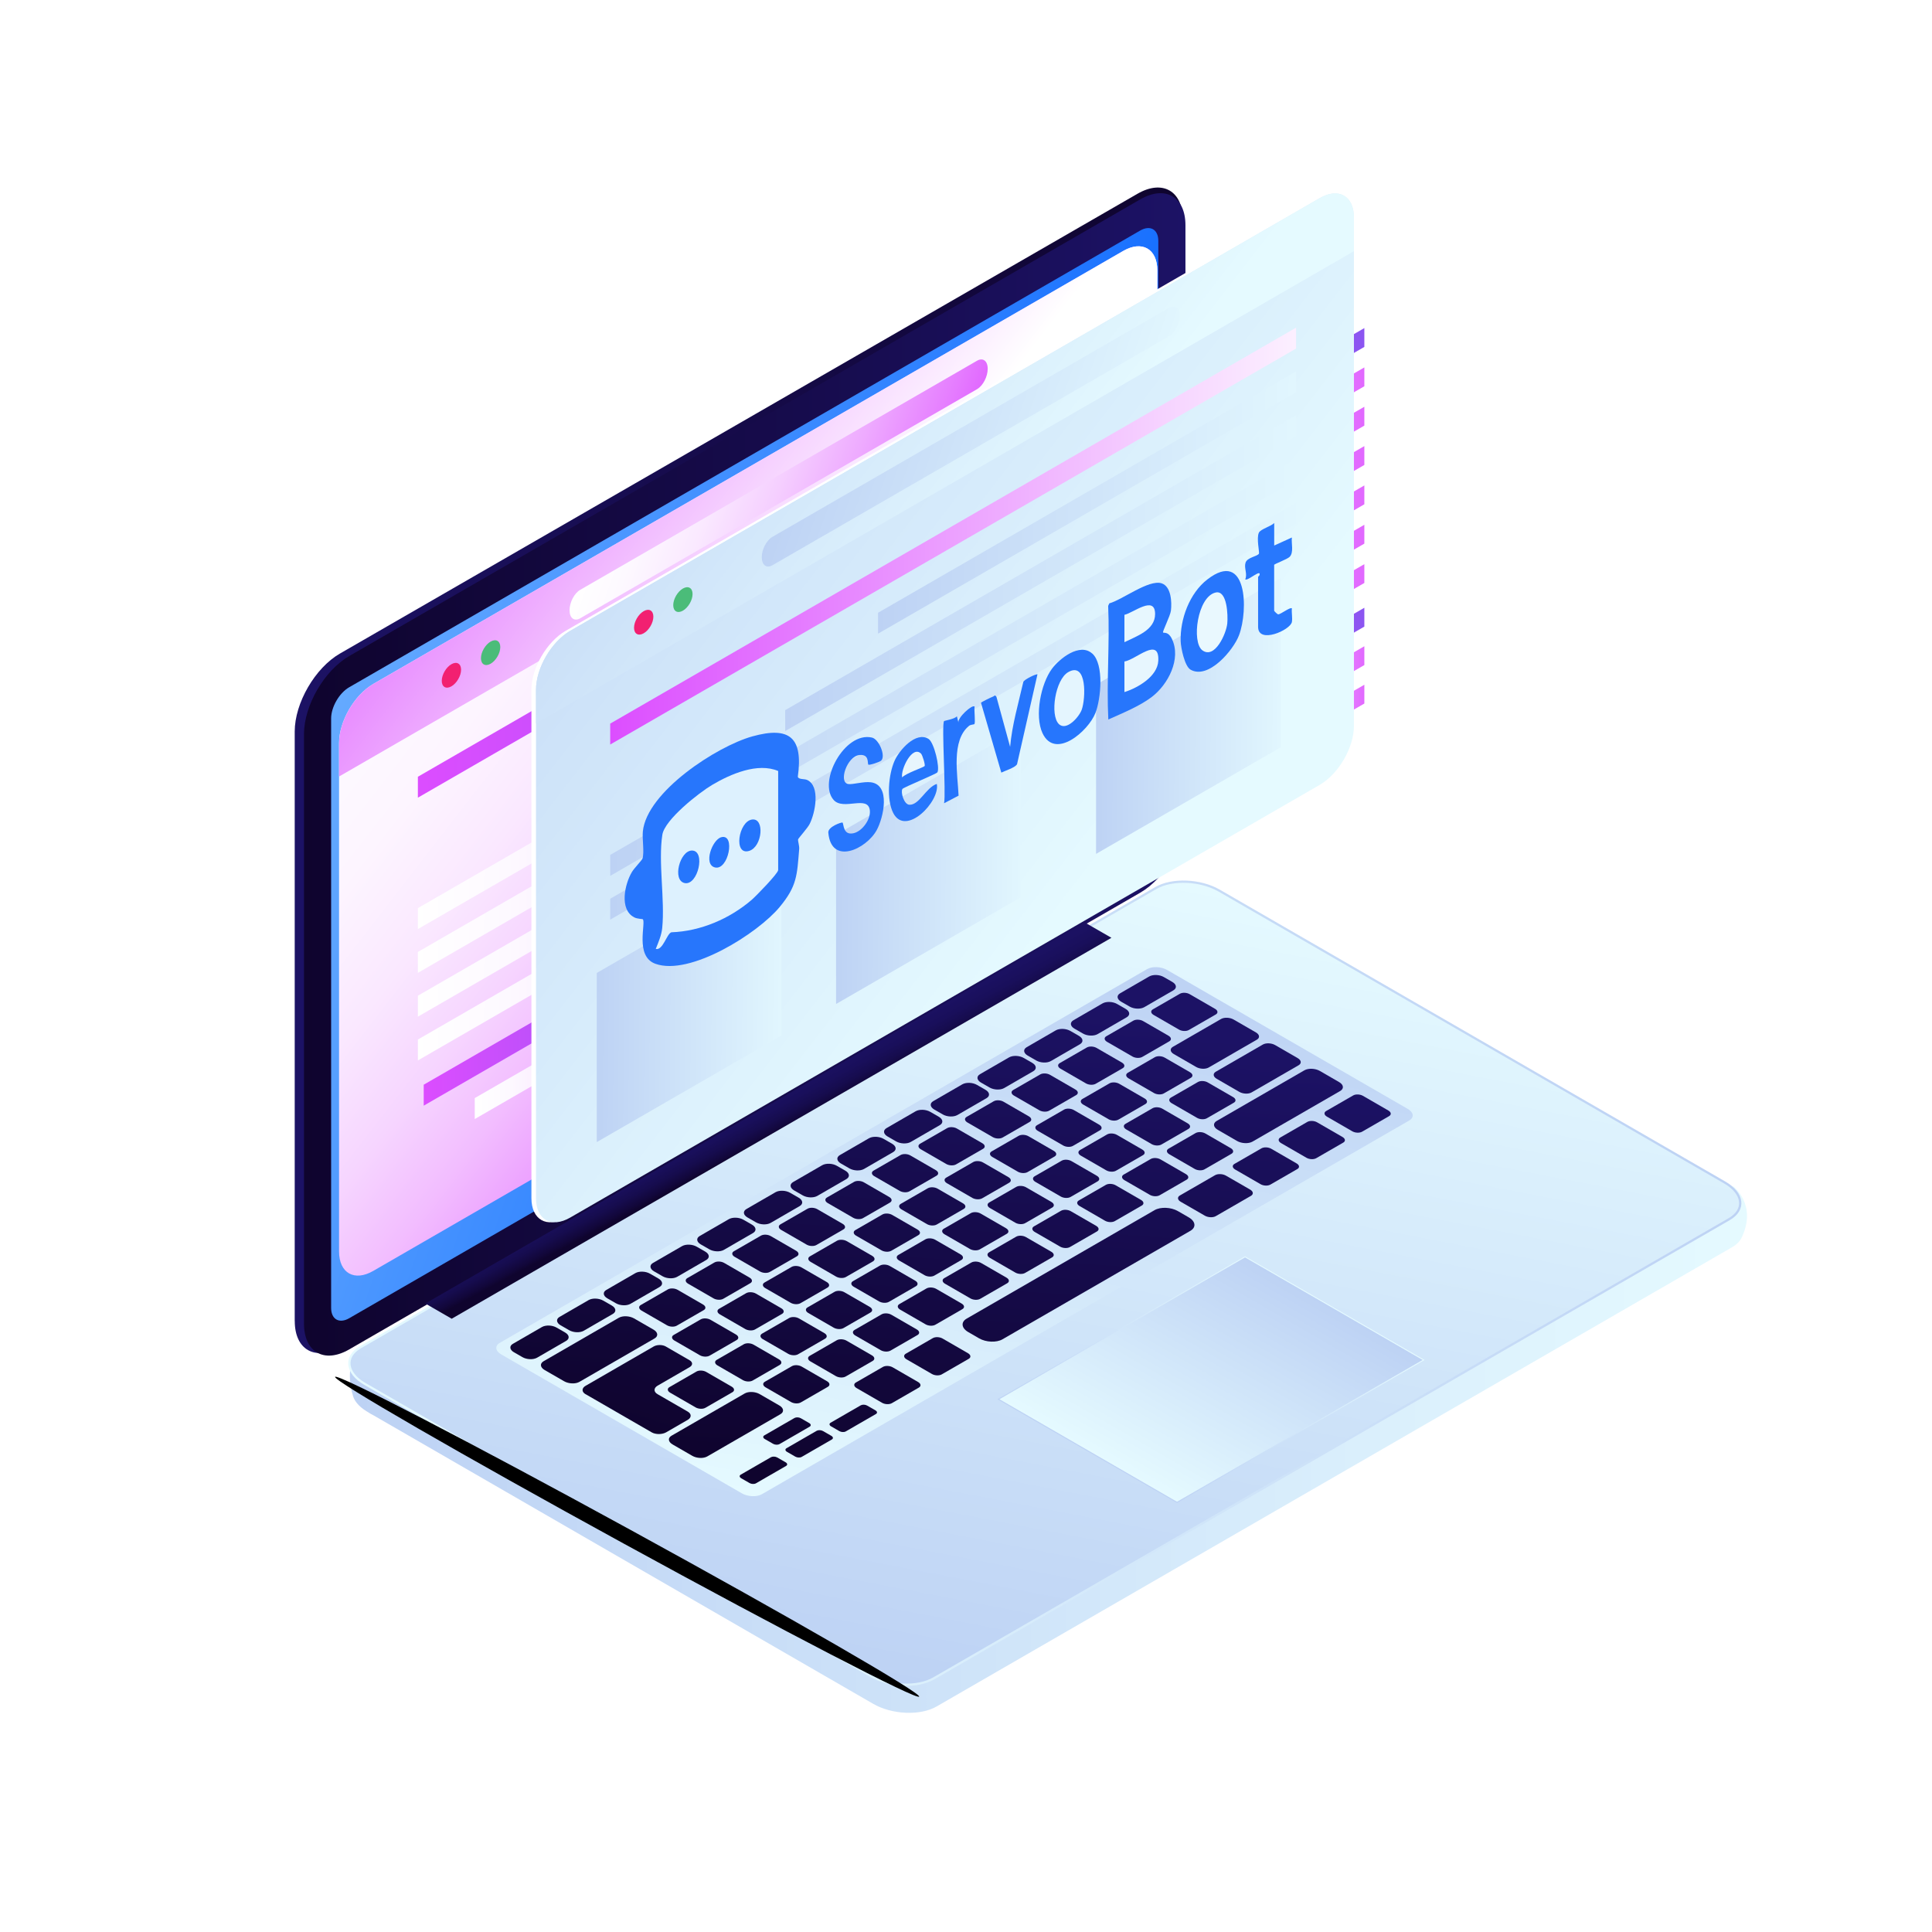 <svg xmlns="http://www.w3.org/2000/svg" xmlns:xlink="http://www.w3.org/1999/xlink" width="410.05" height="410.05" viewBox="0 0 410.05 410.05"><defs><linearGradient id="linear-gradient" x1="84.41" y1="278.31" x2="380.92" y2="278.31" gradientTransform="translate(455.19) rotate(-180) scale(1 -1)" gradientUnits="userSpaceOnUse"><stop offset="0" stop-color="#e5faff"></stop><stop offset="1" stop-color="#bdd2f4"></stop></linearGradient><linearGradient id="linear-gradient-2" x1="302.96" y1="-288.07" x2="520.61" y2="-288.07" gradientTransform="translate(513.4 290.22) rotate(150) scale(1 -1) skewX(30)" gradientUnits="userSpaceOnUse"><stop offset="0" stop-color="#0f042e"></stop><stop offset="1" stop-color="#1c1265"></stop></linearGradient><linearGradient id="linear-gradient-3" x1="163.65" y1="-286.85" x2="437.21" y2="-286.85" gradientTransform="translate(274.81 428.18) rotate(150) scale(1 -1) skewX(49.11)" gradientUnits="userSpaceOnUse"><stop offset="0" stop-color="#005eff"></stop><stop offset="1" stop-color="#66abff"></stop></linearGradient><linearGradient id="linear-gradient-4" x1="302.3" y1="-286.68" x2="518.34" y2="-286.68" gradientTransform="translate(513.4 290.22) rotate(150) scale(1 -1) skewX(30)" gradientUnits="userSpaceOnUse"><stop offset="0" stop-color="#1c1265"></stop><stop offset="1" stop-color="#0f042e"></stop></linearGradient><linearGradient id="linear-gradient-5" x1="156.41" y1="-117.26" x2="429.97" y2="-117.26" gradientTransform="translate(651.54 159.62) rotate(150) scale(1 -1) skewX(-49.11)" xlink:href="#linear-gradient"></linearGradient><linearGradient id="linear-gradient-6" x1="114.78" y1="203.85" x2="352.11" y2="340.87" gradientTransform="translate(455.19) rotate(-180) scale(1 -1)" gradientUnits="userSpaceOnUse"><stop offset="0" stop-color="#bdd2f4"></stop><stop offset="1" stop-color="#e5faff"></stop></linearGradient><linearGradient id="linear-gradient-7" x1="185.61" y1="-136.32" x2="379" y2="-136.32" gradientTransform="translate(651.54 159.62) rotate(150) scale(1 -1) skewX(-49.11)" xlink:href="#linear-gradient-6"></linearGradient><linearGradient id="linear-gradient-8" x1="278.15" y1="-82.09" x2="338.6" y2="-82.09" gradientTransform="translate(606.17 186.02) rotate(150) scale(1 -1) skewX(-30)" xlink:href="#linear-gradient-6"></linearGradient><linearGradient id="linear-gradient-9" x1="290.5" y1="240.87" x2="296.91" y2="228.87" gradientTransform="translate(455.19) rotate(-180) scale(1 -1)" gradientUnits="userSpaceOnUse"><stop offset="0" stop-color="#0f042e"></stop><stop offset=".07" stop-color="#12073b"></stop><stop offset=".21" stop-color="#160c4e"></stop><stop offset=".37" stop-color="#190f5b"></stop><stop offset=".57" stop-color="#1b1162"></stop><stop offset="1" stop-color="#1c1265"></stop></linearGradient><linearGradient id="linear-gradient-10" x1="202" y1="-157.38" x2="368.72" y2="-101.44" gradientTransform="translate(651.54 159.62) rotate(150) scale(1 -1) skewX(-49.11)" xlink:href="#linear-gradient-4"></linearGradient><linearGradient id="linear-gradient-11" x1="201.52" y1="-161.38" x2="368.23" y2="-105.44" gradientTransform="translate(651.54 159.62) rotate(150) scale(1 -1) skewX(-49.11)" xlink:href="#linear-gradient-4"></linearGradient><linearGradient id="linear-gradient-12" x1="201.04" y1="-165.38" x2="367.75" y2="-109.44" gradientTransform="translate(651.54 159.62) rotate(150) scale(1 -1) skewX(-49.11)" xlink:href="#linear-gradient-4"></linearGradient><linearGradient id="linear-gradient-13" x1="200.56" y1="-169.39" x2="367.27" y2="-113.45" gradientTransform="translate(651.54 159.62) rotate(150) scale(1 -1) skewX(-49.11)" xlink:href="#linear-gradient-4"></linearGradient><linearGradient id="linear-gradient-14" x1="200.07" y1="-173.39" x2="366.79" y2="-117.45" gradientTransform="translate(651.54 159.62) rotate(150) scale(1 -1) skewX(-49.11)" xlink:href="#linear-gradient-4"></linearGradient><linearGradient id="linear-gradient-15" x1="199.59" y1="-177.39" x2="366.3" y2="-121.45" gradientTransform="translate(651.54 159.62) rotate(150) scale(1 -1) skewX(-49.11)" xlink:href="#linear-gradient-4"></linearGradient><linearGradient id="linear-gradient-16" x1="199.11" y1="-181.39" x2="365.82" y2="-125.46" gradientTransform="translate(651.54 159.62) rotate(150) scale(1 -1) skewX(-49.11)" xlink:href="#linear-gradient-4"></linearGradient><linearGradient id="linear-gradient-17" x1="198.63" y1="-185.4" x2="365.34" y2="-129.46" gradientTransform="translate(651.54 159.62) rotate(150) scale(1 -1) skewX(-49.11)" xlink:href="#linear-gradient-4"></linearGradient><linearGradient id="linear-gradient-18" x1="198.15" y1="-189.4" x2="364.86" y2="-133.46" gradientTransform="translate(651.54 159.62) rotate(150) scale(1 -1) skewX(-49.11)" xlink:href="#linear-gradient-4"></linearGradient><linearGradient id="linear-gradient-19" x1="197.66" y1="-193.4" x2="364.38" y2="-137.47" gradientTransform="translate(651.54 159.62) rotate(150) scale(1 -1) skewX(-49.11)" xlink:href="#linear-gradient-4"></linearGradient><linearGradient id="linear-gradient-20" x1="197.18" y1="-197.41" x2="363.89" y2="-141.47" gradientTransform="translate(651.54 159.62) rotate(150) scale(1 -1) skewX(-49.11)" xlink:href="#linear-gradient-4"></linearGradient><linearGradient id="linear-gradient-21" x1="196.7" y1="-201.41" x2="363.41" y2="-145.47" gradientTransform="translate(651.54 159.62) rotate(150) scale(1 -1) skewX(-49.11)" xlink:href="#linear-gradient-4"></linearGradient><linearGradient id="linear-gradient-22" x1="196.22" y1="-205.41" x2="362.93" y2="-149.47" gradientTransform="translate(651.54 159.62) rotate(150) scale(1 -1) skewX(-49.11)" xlink:href="#linear-gradient-4"></linearGradient><linearGradient id="linear-gradient-23" x1="195.74" y1="-209.42" x2="362.45" y2="-153.48" gradientTransform="translate(651.54 159.62) rotate(150) scale(1 -1) skewX(-49.11)" xlink:href="#linear-gradient-4"></linearGradient><linearGradient id="linear-gradient-24" x1="203.97" y1="-150.4" x2="391.81" y2="-87.38" gradientTransform="translate(651.54 159.62) rotate(150) scale(1 -1) skewX(-49.11)" xlink:href="#linear-gradient-4"></linearGradient><linearGradient id="linear-gradient-25" x1="204.7" y1="-143.88" x2="376.34" y2="-86.29" gradientTransform="translate(651.54 159.62) rotate(150) scale(1 -1) skewX(-49.11)" xlink:href="#linear-gradient-4"></linearGradient><linearGradient id="linear-gradient-26" x1="201.99" y1="-154.9" x2="389.83" y2="-91.87" gradientTransform="translate(651.54 159.62) rotate(150) scale(1 -1) skewX(-49.11)" xlink:href="#linear-gradient-4"></linearGradient><linearGradient id="linear-gradient-27" x1="202.17" y1="-149.3" x2="390.01" y2="-86.27" gradientTransform="translate(651.54 159.62) rotate(150) scale(1 -1) skewX(-49.11)" xlink:href="#linear-gradient-4"></linearGradient><linearGradient id="linear-gradient-28" x1="200.23" y1="-153.68" x2="388.07" y2="-90.65" gradientTransform="translate(651.54 159.62) rotate(150) scale(1 -1) skewX(-49.11)" xlink:href="#linear-gradient-4"></linearGradient><linearGradient id="linear-gradient-29" x1="198.3" y1="-158.07" x2="386.13" y2="-95.04" gradientTransform="translate(651.54 159.62) rotate(150) scale(1 -1) skewX(-49.11)" xlink:href="#linear-gradient-4"></linearGradient><linearGradient id="linear-gradient-30" x1="196.36" y1="-162.45" x2="384.2" y2="-99.42" gradientTransform="translate(651.54 159.62) rotate(150) scale(1 -1) skewX(-49.11)" xlink:href="#linear-gradient-4"></linearGradient><linearGradient id="linear-gradient-31" x1="194.42" y1="-166.84" x2="382.26" y2="-103.81" gradientTransform="translate(651.54 159.62) rotate(150) scale(1 -1) skewX(-49.11)" xlink:href="#linear-gradient-4"></linearGradient><linearGradient id="linear-gradient-32" x1="192.48" y1="-171.22" x2="380.32" y2="-108.2" gradientTransform="translate(651.54 159.62) rotate(150) scale(1 -1) skewX(-49.11)" xlink:href="#linear-gradient-4"></linearGradient><linearGradient id="linear-gradient-33" x1="190.54" y1="-175.61" x2="378.38" y2="-112.58" gradientTransform="translate(651.54 159.62) rotate(150) scale(1 -1) skewX(-49.11)" xlink:href="#linear-gradient-4"></linearGradient><linearGradient id="linear-gradient-34" x1="188.6" y1="-179.99" x2="376.44" y2="-116.97" gradientTransform="translate(651.54 159.62) rotate(150) scale(1 -1) skewX(-49.11)" xlink:href="#linear-gradient-4"></linearGradient><linearGradient id="linear-gradient-35" x1="186.66" y1="-184.38" x2="374.5" y2="-121.35" gradientTransform="translate(651.54 159.62) rotate(150) scale(1 -1) skewX(-49.11)" xlink:href="#linear-gradient-4"></linearGradient><linearGradient id="linear-gradient-36" x1="184.73" y1="-188.76" x2="372.56" y2="-125.74" gradientTransform="translate(651.54 159.62) rotate(150) scale(1 -1) skewX(-49.11)" xlink:href="#linear-gradient-4"></linearGradient><linearGradient id="linear-gradient-37" x1="182.79" y1="-193.15" x2="370.63" y2="-130.12" gradientTransform="translate(651.54 159.62) rotate(150) scale(1 -1) skewX(-49.11)" xlink:href="#linear-gradient-4"></linearGradient><linearGradient id="linear-gradient-38" x1="183.88" y1="-185.42" x2="371.72" y2="-122.39" gradientTransform="translate(651.54 159.62) rotate(150) scale(1 -1) skewX(-49.11)" xlink:href="#linear-gradient-4"></linearGradient><linearGradient id="linear-gradient-39" x1="181.86" y1="-189.98" x2="369.7" y2="-126.95" gradientTransform="translate(651.54 159.62) rotate(150) scale(1 -1) skewX(-49.11)" xlink:href="#linear-gradient-4"></linearGradient><linearGradient id="linear-gradient-40" x1="185.82" y1="-181.03" x2="373.66" y2="-118" gradientTransform="translate(651.54 159.62) rotate(150) scale(1 -1) skewX(-49.11)" xlink:href="#linear-gradient-4"></linearGradient><linearGradient id="linear-gradient-41" x1="187.76" y1="-176.65" x2="375.59" y2="-113.62" gradientTransform="translate(651.54 159.62) rotate(150) scale(1 -1) skewX(-49.11)" xlink:href="#linear-gradient-4"></linearGradient><linearGradient id="linear-gradient-42" x1="189.69" y1="-172.26" x2="377.53" y2="-109.23" gradientTransform="translate(651.54 159.62) rotate(150) scale(1 -1) skewX(-49.11)" xlink:href="#linear-gradient-4"></linearGradient><linearGradient id="linear-gradient-43" x1="191.63" y1="-167.87" x2="379.47" y2="-104.85" gradientTransform="translate(651.54 159.62) rotate(150) scale(1 -1) skewX(-49.11)" xlink:href="#linear-gradient-4"></linearGradient><linearGradient id="linear-gradient-44" x1="193.57" y1="-163.49" x2="381.41" y2="-100.46" gradientTransform="translate(651.54 159.62) rotate(150) scale(1 -1) skewX(-49.11)" xlink:href="#linear-gradient-4"></linearGradient><linearGradient id="linear-gradient-45" x1="195.51" y1="-159.1" x2="383.35" y2="-96.08" gradientTransform="translate(651.54 159.62) rotate(150) scale(1 -1) skewX(-49.11)" xlink:href="#linear-gradient-4"></linearGradient><linearGradient id="linear-gradient-46" x1="197.45" y1="-154.72" x2="385.29" y2="-91.69" gradientTransform="translate(651.54 159.62) rotate(150) scale(1 -1) skewX(-49.11)" xlink:href="#linear-gradient-4"></linearGradient><linearGradient id="linear-gradient-47" x1="199.39" y1="-150.33" x2="387.23" y2="-87.31" gradientTransform="translate(651.54 159.62) rotate(150) scale(1 -1) skewX(-49.11)" xlink:href="#linear-gradient-4"></linearGradient><linearGradient id="linear-gradient-48" x1="201.33" y1="-145.95" x2="389.17" y2="-82.92" gradientTransform="translate(651.54 159.62) rotate(150) scale(1 -1) skewX(-49.11)" xlink:href="#linear-gradient-4"></linearGradient><linearGradient id="linear-gradient-49" x1="202.42" y1="-138.22" x2="390.26" y2="-75.19" gradientTransform="translate(651.54 159.62) rotate(150) scale(1 -1) skewX(-49.11)" xlink:href="#linear-gradient-4"></linearGradient><linearGradient id="linear-gradient-50" x1="208.35" y1="-119.16" x2="396.19" y2="-56.13" gradientTransform="translate(651.54 159.62) rotate(150) scale(1 -1) skewX(-49.11)" xlink:href="#linear-gradient-4"></linearGradient><linearGradient id="linear-gradient-51" x1="206.39" y1="-123.59" x2="394.23" y2="-60.56" gradientTransform="translate(651.54 159.62) rotate(150) scale(1 -1) skewX(-49.11)" xlink:href="#linear-gradient-4"></linearGradient><linearGradient id="linear-gradient-52" x1="204.43" y1="-128.02" x2="392.27" y2="-64.99" gradientTransform="translate(651.54 159.62) rotate(150) scale(1 -1) skewX(-49.11)" xlink:href="#linear-gradient-4"></linearGradient><linearGradient id="linear-gradient-53" x1="190.4" y1="-159.75" x2="378.24" y2="-96.73" gradientTransform="translate(651.54 159.62) rotate(150) scale(1 -1) skewX(-49.11)" xlink:href="#linear-gradient-4"></linearGradient><linearGradient id="linear-gradient-54" x1="188.27" y1="-164.57" x2="376.11" y2="-101.54" gradientTransform="translate(651.54 159.62) rotate(150) scale(1 -1) skewX(-49.11)" xlink:href="#linear-gradient-4"></linearGradient><linearGradient id="linear-gradient-55" x1="206.63" y1="-167.58" x2="369.92" y2="-112.79" gradientTransform="translate(651.54 159.62) rotate(150) scale(1 -1) skewX(-49.11)" xlink:href="#linear-gradient-4"></linearGradient><linearGradient id="linear-gradient-56" x1="207.48" y1="-163.51" x2="370.76" y2="-108.72" gradientTransform="translate(651.54 159.62) rotate(150) scale(1 -1) skewX(-49.11)" xlink:href="#linear-gradient-4"></linearGradient><linearGradient id="linear-gradient-57" x1="207.7" y1="-159.8" x2="370.99" y2="-105.01" gradientTransform="translate(651.54 159.62) rotate(150) scale(1 -1) skewX(-49.11)" xlink:href="#linear-gradient-4"></linearGradient><linearGradient id="linear-gradient-58" x1="207.25" y1="-167.35" x2="370.53" y2="-112.56" gradientTransform="translate(651.54 159.62) rotate(150) scale(1 -1) skewX(-49.11)" xlink:href="#linear-gradient-4"></linearGradient><linearGradient id="linear-gradient-59" x1="204.51" y1="-132.14" x2="384.37" y2="-71.79" gradientTransform="translate(651.54 159.62) rotate(150) scale(1 -1) skewX(-49.11)" xlink:href="#linear-gradient-4"></linearGradient><linearGradient id="linear-gradient-60" x1="214.52" y1="-140.04" x2="365.42" y2="-89.41" gradientTransform="translate(651.54 159.62) rotate(150) scale(1 -1) skewX(-49.11)" xlink:href="#linear-gradient-4"></linearGradient><linearGradient id="linear-gradient-61" x1="200.5" y1="-142.55" x2="388.34" y2="-79.52" gradientTransform="translate(651.54 159.62) rotate(150) scale(1 -1) skewX(-49.11)" xlink:href="#linear-gradient-4"></linearGradient><linearGradient id="linear-gradient-62" x1="198.59" y1="-146.88" x2="386.43" y2="-83.85" gradientTransform="translate(651.54 159.62) rotate(150) scale(1 -1) skewX(-49.11)" xlink:href="#linear-gradient-4"></linearGradient><linearGradient id="linear-gradient-63" x1="196.68" y1="-151.21" x2="384.51" y2="-88.18" gradientTransform="translate(651.54 159.62) rotate(150) scale(1 -1) skewX(-49.11)" xlink:href="#linear-gradient-4"></linearGradient><linearGradient id="linear-gradient-64" x1="194.76" y1="-155.54" x2="382.6" y2="-92.51" gradientTransform="translate(651.54 159.62) rotate(150) scale(1 -1) skewX(-49.11)" xlink:href="#linear-gradient-4"></linearGradient><linearGradient id="linear-gradient-65" x1="192.85" y1="-159.87" x2="380.68" y2="-96.84" gradientTransform="translate(651.54 159.62) rotate(150) scale(1 -1) skewX(-49.11)" xlink:href="#linear-gradient-4"></linearGradient><linearGradient id="linear-gradient-66" x1="190.93" y1="-164.2" x2="378.77" y2="-101.17" gradientTransform="translate(651.54 159.62) rotate(150) scale(1 -1) skewX(-49.11)" xlink:href="#linear-gradient-4"></linearGradient><linearGradient id="linear-gradient-67" x1="189.02" y1="-168.53" x2="376.86" y2="-105.5" gradientTransform="translate(651.54 159.62) rotate(150) scale(1 -1) skewX(-49.11)" xlink:href="#linear-gradient-4"></linearGradient><linearGradient id="linear-gradient-68" x1="187.1" y1="-172.86" x2="374.94" y2="-109.84" gradientTransform="translate(651.54 159.62) rotate(150) scale(1 -1) skewX(-49.11)" xlink:href="#linear-gradient-4"></linearGradient><linearGradient id="linear-gradient-69" x1="185.19" y1="-177.19" x2="373.03" y2="-114.17" gradientTransform="translate(651.54 159.62) rotate(150) scale(1 -1) skewX(-49.11)" xlink:href="#linear-gradient-4"></linearGradient><linearGradient id="linear-gradient-70" x1="205.49" y1="-176.17" x2="368.4" y2="-121.51" gradientTransform="translate(651.54 159.62) rotate(150) scale(1 -1) skewX(-49.11)" xlink:href="#linear-gradient-4"></linearGradient><linearGradient id="linear-gradient-71" x1="203.27" y1="-141.56" x2="391.1" y2="-78.54" gradientTransform="translate(651.54 159.62) rotate(150) scale(1 -1) skewX(-49.11)" xlink:href="#linear-gradient-4"></linearGradient><linearGradient id="linear-gradient-72" x1="206.12" y1="-136.1" x2="378.39" y2="-78.29" gradientTransform="translate(651.54 159.62) rotate(150) scale(1 -1) skewX(-49.11)" xlink:href="#linear-gradient-4"></linearGradient><linearGradient id="linear-gradient-73" x1="208.22" y1="-129.82" x2="368.42" y2="-76.07" gradientTransform="translate(651.54 159.62) rotate(150) scale(1 -1) skewX(-49.11)" xlink:href="#linear-gradient-4"></linearGradient><linearGradient id="linear-gradient-74" x1="252.53" y1="-182.78" x2="391.72" y2="-136.07" gradientTransform="translate(606.17 186.02) rotate(150) scale(1 -1) skewX(-30)" xlink:href="#linear-gradient-4"></linearGradient><linearGradient id="linear-gradient-75" x1="200" y1="-159.39" x2="387.84" y2="-96.37" gradientTransform="translate(651.54 159.62) rotate(150) scale(1 -1) skewX(-49.11)" xlink:href="#linear-gradient-4"></linearGradient><linearGradient id="linear-gradient-76" x1="198.01" y1="-163.89" x2="385.85" y2="-100.86" gradientTransform="translate(651.54 159.62) rotate(150) scale(1 -1) skewX(-49.11)" xlink:href="#linear-gradient-4"></linearGradient><linearGradient id="linear-gradient-77" x1="196.03" y1="-168.38" x2="383.86" y2="-105.36" gradientTransform="translate(651.54 159.62) rotate(150) scale(1 -1) skewX(-49.11)" xlink:href="#linear-gradient-4"></linearGradient><linearGradient id="linear-gradient-78" x1="194.04" y1="-172.88" x2="381.88" y2="-109.85" gradientTransform="translate(651.54 159.62) rotate(150) scale(1 -1) skewX(-49.11)" xlink:href="#linear-gradient-4"></linearGradient><linearGradient id="linear-gradient-79" x1="192.05" y1="-177.37" x2="379.89" y2="-114.35" gradientTransform="translate(651.54 159.62) rotate(150) scale(1 -1) skewX(-49.11)" xlink:href="#linear-gradient-4"></linearGradient><linearGradient id="linear-gradient-80" x1="190.07" y1="-181.87" x2="377.9" y2="-118.84" gradientTransform="translate(651.54 159.62) rotate(150) scale(1 -1) skewX(-49.11)" xlink:href="#linear-gradient-4"></linearGradient><linearGradient id="linear-gradient-81" x1="188.08" y1="-186.36" x2="375.92" y2="-123.33" gradientTransform="translate(651.54 159.62) rotate(150) scale(1 -1) skewX(-49.11)" xlink:href="#linear-gradient-4"></linearGradient><linearGradient id="linear-gradient-82" x1="186.09" y1="-190.86" x2="373.93" y2="-127.83" gradientTransform="translate(651.54 159.62) rotate(150) scale(1 -1) skewX(-49.11)" xlink:href="#linear-gradient-4"></linearGradient><linearGradient id="linear-gradient-83" x1="184.11" y1="-195.35" x2="371.94" y2="-132.32" gradientTransform="translate(651.54 159.62) rotate(150) scale(1 -1) skewX(-49.11)" xlink:href="#linear-gradient-4"></linearGradient><linearGradient id="linear-gradient-84" x1="182.12" y1="-199.85" x2="369.96" y2="-136.82" gradientTransform="translate(651.54 159.62) rotate(150) scale(1 -1) skewX(-49.11)" xlink:href="#linear-gradient-4"></linearGradient><linearGradient id="linear-gradient-85" x1="201.02" y1="-199.52" x2="363.43" y2="-145.03" gradientTransform="translate(651.54 159.62) rotate(150) scale(1 -1) skewX(-49.11)" xlink:href="#linear-gradient-4"></linearGradient><linearGradient id="linear-gradient-86" x1="278.03" y1="-82.09" x2="338.71" y2="-82.09" gradientTransform="translate(606.17 186.02) rotate(150) scale(1 -1) skewX(-30)" xlink:href="#linear-gradient"></linearGradient><linearGradient id="linear-gradient-87" x1="400.35" y1="-224.89" x2="510.16" y2="-430.29" gradientTransform="translate(529.41 266.84) rotate(150) scale(1 -1) skewX(30)" gradientUnits="userSpaceOnUse"><stop offset="0" stop-color="#dc4dff"></stop><stop offset=".01" stop-color="#d5f"></stop><stop offset=".08" stop-color="#e57cff"></stop><stop offset=".15" stop-color="#eca0ff"></stop><stop offset=".23" stop-color="#f2bdff"></stop><stop offset=".32" stop-color="#f6d5ff"></stop><stop offset=".42" stop-color="#fae8ff"></stop><stop offset=".53" stop-color="#fdf5ff"></stop><stop offset=".69" stop-color="#fefcff"></stop><stop offset="1" stop-color="#fff"></stop></linearGradient><linearGradient id="linear-gradient-88" x1="412.93" y1="-292.86" x2="474.71" y2="-408.41" gradientTransform="translate(529.41 266.84) rotate(150) scale(1 -1) skewX(30)" gradientUnits="userSpaceOnUse"><stop offset="0" stop-color="#fff"></stop><stop offset=".27" stop-color="#f6d3ff"></stop><stop offset=".87" stop-color="#e065ff"></stop><stop offset="1" stop-color="#dc4dff"></stop></linearGradient><linearGradient id="linear-gradient-89" x1="579.34" y1="-322.7" x2="694.05" y2="-323.93" gradientTransform="translate(559.59 249.62) rotate(150) scale(1 -1) skewX(49.11)" gradientUnits="userSpaceOnUse"><stop offset="0" stop-color="#dc4dff"></stop><stop offset=".17" stop-color="#e57cff"></stop><stop offset=".37" stop-color="#eeabff"></stop><stop offset=".55" stop-color="#f5cfff"></stop><stop offset=".72" stop-color="#fae9ff"></stop><stop offset=".88" stop-color="#fdf9ff"></stop><stop offset="1" stop-color="#fff"></stop></linearGradient><linearGradient id="New_Gradient_Swatch" x1="322.73" y1="-305.67" x2="509.46" y2="-307.67" gradientTransform="translate(529.41 266.84) rotate(150) scale(1 -1) skewX(30)" gradientUnits="userSpaceOnUse"><stop offset="0" stop-color="#8256ef"></stop><stop offset="1" stop-color="#dc4dff"></stop></linearGradient><linearGradient id="linear-gradient-90" x1="329.75" y1="-298.04" x2="443.57" y2="-299.26" gradientTransform="translate(529.41 266.84) rotate(150) scale(1 -1) skewX(30)" xlink:href="#linear-gradient-89"></linearGradient><linearGradient id="linear-gradient-91" x1="327.32" y1="-289.84" x2="466.42" y2="-291.34" gradientTransform="translate(529.41 266.84) rotate(150) scale(1 -1) skewX(30)" xlink:href="#linear-gradient-89"></linearGradient><linearGradient id="linear-gradient-92" x1="322.73" y1="-281.52" x2="509.46" y2="-283.52" gradientTransform="translate(529.41 266.84) rotate(150) scale(1 -1) skewX(30)" xlink:href="#linear-gradient-89"></linearGradient><linearGradient id="linear-gradient-93" x1="322.73" y1="-273.47" x2="509.46" y2="-275.47" gradientTransform="translate(529.41 266.84) rotate(150) scale(1 -1) skewX(30)" xlink:href="#linear-gradient-89"></linearGradient><linearGradient id="linear-gradient-94" x1="322.73" y1="-265.41" x2="509.46" y2="-267.42" gradientTransform="translate(529.41 266.84) rotate(150) scale(1 -1) skewX(30)" xlink:href="#linear-gradient-89"></linearGradient><linearGradient id="linear-gradient-95" x1="322.73" y1="-257.36" x2="509.46" y2="-259.37" gradientTransform="translate(529.41 266.84) rotate(150) scale(1 -1) skewX(30)" xlink:href="#linear-gradient-89"></linearGradient><linearGradient id="New_Gradient_Swatch-2" x1="333.87" y1="-249.12" x2="404.92" y2="-249.88" xlink:href="#New_Gradient_Swatch"></linearGradient><linearGradient id="New_Gradient_Swatch-3" x1="422.83" y1="-249.04" x2="507.75" y2="-249.95" xlink:href="#New_Gradient_Swatch"></linearGradient><linearGradient id="linear-gradient-96" x1="334.86" y1="-241.3" x2="395.64" y2="-241.95" gradientTransform="translate(529.41 266.84) rotate(150) scale(1 -1) skewX(30)" xlink:href="#linear-gradient-89"></linearGradient><linearGradient id="linear-gradient-97" x1="424.16" y1="-241.24" x2="495.21" y2="-242" gradientTransform="translate(529.41 266.84) rotate(150) scale(1 -1) skewX(30)" xlink:href="#linear-gradient-89"></linearGradient><linearGradient id="linear-gradient-98" x1="335.76" y1="-233.48" x2="387.27" y2="-234.03" gradientTransform="translate(529.41 266.84) rotate(150) scale(1 -1) skewX(30)" xlink:href="#linear-gradient-89"></linearGradient><linearGradient id="linear-gradient-99" x1="426.85" y1="-233.53" x2="470.01" y2="-233.99" gradientTransform="translate(529.41 266.84) rotate(150) scale(1 -1) skewX(30)" xlink:href="#linear-gradient-89"></linearGradient><linearGradient id="linear-gradient-100" x1="330.49" y1="-215.44" x2="429.14" y2="-399.95" gradientTransform="translate(529.41 266.84) rotate(150) scale(1 -1) skewX(30)" gradientUnits="userSpaceOnUse"><stop offset="0" stop-color="#fff"></stop><stop offset=".15" stop-color="#fff"></stop><stop offset="1" stop-color="#fff"></stop></linearGradient><linearGradient id="linear-gradient-101" x1="341.8" y1="-276.49" x2="397.29" y2="-380.29" xlink:href="#linear-gradient-88"></linearGradient><linearGradient id="linear-gradient-102" x1="502.59" y1="-303.32" x2="605.63" y2="-304.42" xlink:href="#linear-gradient-89"></linearGradient><linearGradient id="New_Gradient_Swatch-4" x1="260.77" y1="-288" x2="428.51" y2="-289.79" xlink:href="#New_Gradient_Swatch"></linearGradient><linearGradient id="linear-gradient-103" x1="267.08" y1="-281.15" x2="369.32" y2="-282.24" gradientTransform="translate(529.41 266.84) rotate(150) scale(1 -1) skewX(30)" xlink:href="#linear-gradient-89"></linearGradient><linearGradient id="linear-gradient-104" x1="264.89" y1="-273.78" x2="389.85" y2="-275.12" gradientTransform="translate(529.41 266.84) rotate(150) scale(1 -1) skewX(30)" xlink:href="#linear-gradient-89"></linearGradient><linearGradient id="linear-gradient-105" x1="260.77" y1="-266.3" x2="428.51" y2="-268.1" gradientTransform="translate(529.41 266.84) rotate(150) scale(1 -1) skewX(30)" xlink:href="#linear-gradient-89"></linearGradient><linearGradient id="linear-gradient-106" x1="260.77" y1="-259.07" x2="428.51" y2="-260.87" gradientTransform="translate(529.41 266.84) rotate(150) scale(1 -1) skewX(30)" xlink:href="#linear-gradient-89"></linearGradient><linearGradient id="linear-gradient-107" x1="260.77" y1="-251.84" x2="428.51" y2="-253.64" gradientTransform="translate(529.41 266.84) rotate(150) scale(1 -1) skewX(30)" xlink:href="#linear-gradient-89"></linearGradient><linearGradient id="linear-gradient-108" x1="260.77" y1="-244.61" x2="428.51" y2="-246.41" gradientTransform="translate(529.41 266.84) rotate(150) scale(1 -1) skewX(30)" xlink:href="#linear-gradient-89"></linearGradient><linearGradient id="New_Gradient_Swatch-5" x1="270.78" y1="-237.2" x2="334.6" y2="-237.88" xlink:href="#New_Gradient_Swatch"></linearGradient><linearGradient id="New_Gradient_Swatch-6" x1="350.69" y1="-237.13" x2="426.97" y2="-237.95" xlink:href="#New_Gradient_Swatch"></linearGradient><linearGradient id="linear-gradient-109" x1="271.67" y1="-230.18" x2="326.26" y2="-230.76" gradientTransform="translate(529.41 266.84) rotate(150) scale(1 -1) skewX(30)" xlink:href="#linear-gradient-89"></linearGradient><linearGradient id="linear-gradient-110" x1="351.89" y1="-230.13" x2="415.71" y2="-230.81" gradientTransform="translate(529.41 266.84) rotate(150) scale(1 -1) skewX(30)" xlink:href="#linear-gradient-89"></linearGradient><linearGradient id="linear-gradient-111" x1="272.47" y1="-223.15" x2="318.75" y2="-223.65" gradientTransform="translate(529.41 266.84) rotate(150) scale(1 -1) skewX(30)" xlink:href="#linear-gradient-89"></linearGradient><linearGradient id="linear-gradient-112" x1="354.3" y1="-223.2" x2="393.07" y2="-223.61" gradientTransform="translate(529.41 266.84) rotate(150) scale(1 -1) skewX(30)" xlink:href="#linear-gradient-89"></linearGradient><linearGradient id="linear-gradient-113" x1="305.65" y1="-78.35" x2="415.41" y2="-283.65" gradientTransform="translate(489.14 133.68) rotate(150) scale(1 -1) skewX(30)" xlink:href="#linear-gradient"></linearGradient><linearGradient id="linear-gradient-114" x1="318.22" y1="-146.28" x2="379.97" y2="-261.78" gradientTransform="translate(489.14 133.68) rotate(150) scale(1 -1) skewX(30)" xlink:href="#linear-gradient"></linearGradient><linearGradient id="linear-gradient-115" x1="337.52" y1="-176.6" x2="452.17" y2="-177.83" gradientTransform="translate(463.97 148.42) rotate(150) scale(1 -1) skewX(49.11)" xlink:href="#linear-gradient"></linearGradient><linearGradient id="linear-gradient-116" x1="229.19" y1="-159.57" x2="415.83" y2="-161.57" gradientTransform="translate(489.14 133.68) rotate(150) scale(1 -1) skewX(30)" xlink:href="#linear-gradient-88"></linearGradient><linearGradient id="linear-gradient-117" x1="236.21" y1="-151.95" x2="349.98" y2="-153.17" gradientTransform="translate(489.14 133.68) rotate(150) scale(1 -1) skewX(30)" xlink:href="#linear-gradient"></linearGradient><linearGradient id="linear-gradient-118" x1="233.77" y1="-143.75" x2="372.81" y2="-145.25" gradientTransform="translate(489.14 133.68) rotate(150) scale(1 -1) skewX(30)" xlink:href="#linear-gradient"></linearGradient><linearGradient id="linear-gradient-119" x1="229.19" y1="-135.43" x2="415.83" y2="-137.43" gradientTransform="translate(489.14 133.68) rotate(150) scale(1 -1) skewX(30)" xlink:href="#linear-gradient"></linearGradient><linearGradient id="linear-gradient-120" x1="229.19" y1="-127.38" x2="415.83" y2="-129.38" gradientTransform="translate(489.14 133.68) rotate(150) scale(1 -1) skewX(30)" xlink:href="#linear-gradient"></linearGradient><linearGradient id="linear-gradient-121" x1="245.9" y1="-102.33" x2="296.52" y2="-102.88" gradientTransform="translate(489.14 133.68) rotate(150) scale(1 -1) skewX(30)" xlink:href="#linear-gradient"></linearGradient><linearGradient id="linear-gradient-122" x1="309.62" y1="-102.34" x2="360.24" y2="-102.88" gradientTransform="translate(489.14 133.68) rotate(150) scale(1 -1) skewX(30)" xlink:href="#linear-gradient"></linearGradient><linearGradient id="linear-gradient-123" x1="368.26" y1="-102.34" x2="418.88" y2="-102.88" gradientTransform="translate(489.14 133.68) rotate(150) scale(1 -1) skewX(30)" xlink:href="#linear-gradient"></linearGradient><radialGradient id="radial-gradient" cx="29730.21" cy="-967.08" fx="29730.21" fy="-967.08" r="102.15" gradientTransform="translate(946.36 234.46) rotate(118.67) scale(.02 -.69) skewX(1.43)" gradientUnits="userSpaceOnUse"><stop offset="0" stop-color="#dc4dff"></stop><stop offset="0" stop-color="#d44af5"></stop><stop offset=".05" stop-color="#ac3cc7"></stop><stop offset=".09" stop-color="#872f9c"></stop><stop offset=".14" stop-color="#662377"></stop><stop offset=".2" stop-color="#4a1a56"></stop><stop offset=".25" stop-color="#33113b"></stop><stop offset=".32" stop-color="#200b25"></stop><stop offset=".4" stop-color="#110614"></stop><stop offset=".49" stop-color="#070208"></stop><stop offset=".63" stop-color="#010001"></stop><stop offset="1" stop-color="#000"></stop></radialGradient></defs><g style="isolation:isolate;"><g id="Layer_1"><g style="opacity:.5;"><image width="1531" height="1012" transform="translate(28.09 182.93) scale(.24)"></image></g><path d="M74.73,287.51c1.72-.93,3.32.47,4.68,2.72l165.92-95.79c3.44-1.99,9.46-1.74,13.44.56l105.32,60.8c1.01-2.33,2.22-4.07,3.22-3.97,0,0,4.92,3.78,1.87,10.54,0,0,0,.1-.14.3-.36.76-1.02,1.46-2.01,2.03l-2.94,1.7s0,0,0,0h0l-165.92,95.79c-3.44,1.99-9.46,1.74-13.44-.56l-105.95-61.17c-.53-.27-1.05-.57-1.56-.91-1.78-1.08-2.8-2.4-3.02-3.71-.02-.05-.04-.1-.06-.15-1.31-4.93.4-8.08.58-8.18Z" style="fill:#fff;"></path><path d="M75.34,287.51c1.72-.93,3.32.47,4.68,2.72l165.92-95.79c3.44-1.99,9.46-1.74,13.44.56l105.32,60.8c1.01-2.33,2.22-4.07,3.22-3.97,0,0,4.92,3.78,1.87,10.54,0,0,0,.1-.14.3-.36.76-1.02,1.46-2.01,2.03l-2.94,1.7s0,0,0,0h0s-165.92,95.79-165.92,95.79c-3.44,1.99-9.46,1.74-13.44-.56l-105.95-61.17c-.53-.27-1.05-.57-1.56-.91-1.78-1.08-2.8-2.4-3.02-3.71-.02-.05-.04-.1-.06-.15-1.31-4.93.4-8.08.58-8.18Z" style="fill:url(#linear-gradient);"></path><path d="M61.88,280.38v-125.1c0-6.08,4.31-13.51,9.6-16.57L240.75,41.12c5.3-3.06,9.6-.6,9.6,5.48v125.1c0,6.08-4.31,13.51-9.6,16.57l-169.27,97.59c-5.3,3.06-9.6.6-9.6-5.48ZM71.48,145.33c-2.12,1.22-3.84,4.2-3.84,6.63v125.1c0,2.43,1.72,3.41,3.84,2.19l167.88-96.93c2.12-1.22,3.84-4.2,3.84-6.63V50.59c0-2.43-1.72-3.41-3.84-2.19l-167.88,96.93Z" style="fill:#fff;"></path><path d="M62.55,280.38v-125.1c0-6.08,4.31-13.51,9.6-16.57L241.43,41.12c5.3-3.06,9.6-.6,9.6,5.48v125.1c0,6.08-4.31,13.51-9.6,16.57l-169.27,97.59c-5.3,3.06-9.6.6-9.6-5.48ZM72.16,145.33c-2.12,1.22-3.84,4.2-3.84,6.63v125.1c0,2.43,1.72,3.41,3.84,2.19l167.88-96.93c2.12-1.22,3.84-4.2,3.84-6.63V50.59c0-2.43-1.72-3.41-3.84-2.19l-167.88,96.93Z" style="fill:url(#linear-gradient-2);"></path><path d="M73.64,283.36l168.86-97.49c3.44-1.99,6.24-7.32,6.24-11.92V50.06c0-4.59-2.79-6.7-6.24-4.72l-168.86,97.49c-3.44,1.99-6.24,7.32-6.24,11.92v123.89c0,4.59,2.79,6.7,6.24,4.72Z" style="fill:url(#linear-gradient-3);"></path><path d="M64.52,280.91v-125.1c0-6.08,4.31-13.51,9.6-16.57L242,42.32c5.3-3.06,9.6-.6,9.6,5.48v125.1c0,6.08-4.31,13.51-9.6,16.57l-167.88,96.93c-5.3,3.06-9.6.6-9.6-5.48ZM74.12,145.86c-2.12,1.22-3.84,4.2-3.84,6.63v125.1c0,2.43,1.72,3.41,3.84,2.19l167.88-96.93c2.12-1.22,3.84-4.2,3.84-6.63V51.12c0-2.43-1.72-3.41-3.84-2.19l-167.88,96.93Z" style="fill:url(#linear-gradient-4);"></path><path d="M198.17,356.23l168.86-97.49c3.44-1.99,3.01-5.46-.96-7.76l-107.3-61.95c-3.98-2.3-9.99-2.55-13.44-.56l-168.86,97.49c-3.44,1.99-3.01,5.46.96,7.76l107.3,61.95c3.98,2.3,9.99,2.55,13.44.56Z" style="fill:url(#linear-gradient-5);"></path><path d="M198.17,356.23l168.86-97.49c3.44-1.99,3.01-5.46-.96-7.76l-107.3-61.95c-3.98-2.3-9.99-2.55-13.44-.56l-168.86,97.49c-3.44,1.99-3.01,5.46.96,7.76l107.3,61.95c3.98,2.3,9.99,2.55,13.44.56Z" style="fill:none; stroke:url(#linear-gradient-6); stroke-miterlimit:10; stroke-width:.48px;"></path><path d="M161.71,317.13l137.39-79.32c1.09-.63.95-1.73-.31-2.45l-51.08-29.49c-1.26-.73-3.16-.81-4.25-.18l-137.39,79.32c-1.09.63-.95,1.73.31,2.45l51.08,29.49c1.26.73,3.16.81,4.25.18Z" style="fill:url(#linear-gradient-7);"></path><polygon points="249.81 318.86 302.16 288.64 264.25 266.75 211.9 296.98 249.81 318.86" style="fill:url(#linear-gradient-8);"></polygon><polygon points="95.87 279.89 235.89 199.04 230.3 195.82 90.27 276.66 95.87 279.89" style="fill:url(#linear-gradient-9);"></polygon><path d="M242.85,213.77l6.19-3.58c.79-.46.69-1.25-.22-1.78l-1.81-1.04c-.91-.53-2.29-.58-3.09-.13l-6.19,3.58c-.79.46-.69,1.25.22,1.78l1.81,1.04c.91.53,2.29.58,3.09.13Z" style="fill:url(#linear-gradient-10);"></path><path d="M232.94,219.49l6.19-3.58c.79-.46.69-1.25-.22-1.78l-1.81-1.04c-.91-.53-2.29-.58-3.09-.13l-6.19,3.58c-.79.46-.69,1.25.22,1.78l1.81,1.04c.91.53,2.29.58,3.09.13Z" style="fill:url(#linear-gradient-11);"></path><path d="M223.02,225.21l6.19-3.58c.79-.46.69-1.25-.22-1.78l-1.81-1.04c-.91-.53-2.29-.58-3.09-.13l-6.19,3.58c-.79.46-.69,1.25.22,1.78l1.81,1.04c.91.53,2.29.58,3.09.13Z" style="fill:url(#linear-gradient-12);"></path><path d="M213.11,230.94l6.19-3.58c.79-.46.69-1.25-.22-1.78l-1.81-1.04c-.91-.53-2.29-.58-3.09-.13l-6.19,3.58c-.79.46-.69,1.25.22,1.78l1.81,1.04c.91.53,2.29.58,3.09.13Z" style="fill:url(#linear-gradient-13);"></path><path d="M203.19,236.66l6.19-3.58c.79-.46.69-1.25-.22-1.78l-1.81-1.04c-.91-.53-2.29-.58-3.09-.13l-6.19,3.58c-.79.46-.69,1.25.22,1.78l1.81,1.04c.91.53,2.29.58,3.09.13Z" style="fill:url(#linear-gradient-14);"></path><path d="M193.28,242.38l6.19-3.58c.79-.46.69-1.25-.22-1.78l-1.81-1.04c-.91-.53-2.29-.58-3.09-.13l-6.19,3.58c-.79.46-.69,1.25.22,1.78l1.81,1.04c.91.53,2.29.58,3.09.13Z" style="fill:url(#linear-gradient-15);"></path><path d="M183.37,248.11l6.19-3.58c.79-.46.69-1.25-.22-1.78l-1.81-1.04c-.91-.53-2.29-.58-3.09-.13l-6.19,3.58c-.79.46-.69,1.25.22,1.78l1.81,1.04c.91.53,2.29.58,3.09.13Z" style="fill:url(#linear-gradient-16);"></path><path d="M173.45,253.83l6.19-3.58c.79-.46.69-1.25-.22-1.78l-1.81-1.04c-.91-.53-2.29-.58-3.09-.13l-6.19,3.58c-.79.46-.69,1.25.22,1.78l1.81,1.04c.91.53,2.29.58,3.09.13Z" style="fill:url(#linear-gradient-17);"></path><path d="M163.54,259.56l6.19-3.58c.79-.46.69-1.25-.22-1.78l-1.81-1.04c-.91-.53-2.29-.58-3.09-.13l-6.19,3.58c-.79.46-.69,1.25.22,1.78l1.81,1.04c.91.53,2.29.58,3.09.13Z" style="fill:url(#linear-gradient-18);"></path><path d="M153.63,265.28l6.19-3.58c.79-.46.69-1.25-.22-1.78l-1.81-1.04c-.91-.53-2.29-.58-3.09-.13l-6.19,3.58c-.79.46-.69,1.25.22,1.78l1.81,1.04c.91.53,2.29.58,3.09.13Z" style="fill:url(#linear-gradient-19);"></path><path d="M143.71,271l6.19-3.58c.79-.46.69-1.25-.22-1.78l-1.81-1.04c-.91-.53-2.29-.58-3.09-.13l-6.19,3.58c-.79.46-.69,1.25.22,1.78l1.81,1.04c.91.53,2.29.58,3.09.13Z" style="fill:url(#linear-gradient-20);"></path><path d="M133.8,276.73l6.19-3.58c.79-.46.69-1.25-.22-1.78l-1.81-1.04c-.91-.53-2.29-.58-3.09-.13l-6.19,3.58c-.79.46-.69,1.25.22,1.78l1.81,1.04c.91.53,2.29.58,3.09.13Z" style="fill:url(#linear-gradient-21);"></path><path d="M123.88,282.45l6.19-3.58c.79-.46.69-1.25-.22-1.78l-1.81-1.04c-.91-.53-2.29-.58-3.09-.13l-6.19,3.58c-.79.46-.69,1.25.22,1.78l1.81,1.04c.91.53,2.29.58,3.09.13Z" style="fill:url(#linear-gradient-22);"></path><path d="M113.97,288.17l6.19-3.58c.79-.46.69-1.25-.22-1.78l-1.81-1.04c-.91-.53-2.29-.58-3.09-.13l-6.19,3.58c-.79.46-.69,1.25.22,1.78l1.81,1.04c.91.53,2.29.58,3.09.13Z" style="fill:url(#linear-gradient-23);"></path><path d="M252.3,218.62l5.74-3.31c.53-.3.46-.84-.15-1.19l-5.4-3.12c-.61-.35-1.53-.39-2.06-.09l-5.74,3.31c-.53.3-.46.84.15,1.19l5.4,3.12c.61.35,1.53.39,2.06.09Z" style="fill:url(#linear-gradient-24);"></path><path d="M256.53,226.57l10.23-5.91c.68-.39.59-1.08-.19-1.53l-4.76-2.75c-.78-.45-1.97-.5-2.65-.11l-10.23,5.91c-.68.39-.59,1.08.19,1.53l4.76,2.75c.78.45,1.97.5,2.65.11Z" style="fill:url(#linear-gradient-25);"></path><path d="M242.42,224.33l5.74-3.31c.53-.3.46-.84-.15-1.19l-5.4-3.12c-.61-.35-1.53-.39-2.06-.09l-5.74,3.31c-.53.3-.46.84.15,1.19l5.4,3.12c.61.35,1.53.39,2.06.09Z" style="fill:url(#linear-gradient-26);"></path><path d="M246.99,232.08l5.74-3.31c.53-.3.46-.84-.15-1.19l-5.4-3.12c-.61-.35-1.53-.39-2.06-.09l-5.74,3.31c-.53.3-.46.84.15,1.19l5.4,3.12c.61.35,1.53.39,2.06.09Z" style="fill:url(#linear-gradient-27);"></path><path d="M237.35,237.64l5.74-3.31c.53-.3.46-.84-.15-1.19l-5.4-3.12c-.61-.35-1.53-.39-2.06-.09l-5.74,3.31c-.53.3-.46.84.15,1.19l5.4,3.12c.61.35,1.53.39,2.06.09Z" style="fill:url(#linear-gradient-28);"></path><path d="M227.71,243.21l5.74-3.31c.53-.3.46-.84-.15-1.19l-5.4-3.12c-.61-.35-1.53-.39-2.06-.09l-5.74,3.31c-.53.3-.46.84.15,1.19l5.4,3.12c.61.35,1.53.39,2.06.09Z" style="fill:url(#linear-gradient-29);"></path><path d="M218.08,248.77l5.74-3.31c.53-.3.46-.84-.15-1.19l-5.4-3.12c-.61-.35-1.53-.39-2.06-.09l-5.74,3.31c-.53.3-.46.84.15,1.19l5.4,3.12c.61.35,1.53.39,2.06.09Z" style="fill:url(#linear-gradient-30);"></path><path d="M208.44,254.34l5.74-3.31c.53-.3.46-.84-.15-1.19l-5.4-3.12c-.61-.35-1.53-.39-2.06-.09l-5.74,3.31c-.53.3-.46.84.15,1.19l5.4,3.12c.61.35,1.53.39,2.06.09Z" style="fill:url(#linear-gradient-31);"></path><path d="M198.8,259.9l5.74-3.31c.53-.3.46-.84-.15-1.19l-5.4-3.12c-.61-.35-1.53-.39-2.06-.09l-5.74,3.31c-.53.3-.46.84.15,1.19l5.4,3.12c.61.35,1.53.39,2.06.09Z" style="fill:url(#linear-gradient-32);"></path><path d="M189.16,265.47l5.74-3.31c.53-.3.46-.84-.15-1.19l-5.4-3.12c-.61-.35-1.53-.39-2.06-.09l-5.74,3.31c-.53.3-.46.84.15,1.19l5.4,3.12c.61.35,1.53.39,2.06.09Z" style="fill:url(#linear-gradient-33);"></path><path d="M179.52,271.04l5.74-3.31c.53-.3.46-.84-.15-1.19l-5.4-3.12c-.61-.35-1.53-.39-2.06-.09l-5.74,3.31c-.53.3-.46.84.15,1.19l5.4,3.12c.61.35,1.53.39,2.06.09Z" style="fill:url(#linear-gradient-34);"></path><path d="M169.88,276.6l5.74-3.31c.53-.3.46-.84-.15-1.19l-5.4-3.12c-.61-.35-1.53-.39-2.06-.09l-5.74,3.31c-.53.3-.46.84.15,1.19l5.4,3.12c.61.35,1.53.39,2.06.09Z" style="fill:url(#linear-gradient-35);"></path><path d="M160.24,282.17l5.74-3.31c.53-.3.46-.84-.15-1.19l-5.4-3.12c-.61-.35-1.53-.39-2.06-.09l-5.74,3.31c-.53.3-.46.84.15,1.19l5.4,3.12c.61.35,1.53.39,2.06.09Z" style="fill:url(#linear-gradient-36);"></path><path d="M150.6,287.73l5.74-3.31c.53-.3.46-.84-.15-1.19l-5.4-3.12c-.61-.35-1.53-.39-2.06-.09l-5.74,3.31c-.53.3-.46.84.15,1.19l5.4,3.12c.61.35,1.53.39,2.06.09Z" style="fill:url(#linear-gradient-37);"></path><path d="M159.74,293.01l5.74-3.31c.53-.3.46-.84-.15-1.19l-5.4-3.12c-.61-.35-1.53-.39-2.06-.09l-5.74,3.31c-.53.3-.46.84.15,1.19l5.4,3.12c.61.35,1.53.39,2.06.09Z" style="fill:url(#linear-gradient-38);"></path><path d="M149.7,298.8l5.74-3.31c.53-.3.46-.84-.15-1.19l-5.4-3.12c-.61-.35-1.53-.39-2.06-.09l-5.74,3.31c-.53.3-.46.84.15,1.19l5.4,3.12c.61.35,1.53.39,2.06.09Z" style="fill:url(#linear-gradient-39);"></path><path d="M169.37,287.44l5.74-3.31c.53-.3.46-.84-.15-1.19l-5.4-3.12c-.61-.35-1.53-.39-2.06-.09l-5.74,3.31c-.53.3-.46.84.15,1.19l5.4,3.12c.61.35,1.53.39,2.06.09Z" style="fill:url(#linear-gradient-40);"></path><path d="M179.01,281.88l5.74-3.31c.53-.3.46-.84-.15-1.19l-5.4-3.12c-.61-.35-1.53-.39-2.06-.09l-5.74,3.31c-.53.3-.46.84.15,1.19l5.4,3.12c.61.35,1.53.39,2.06.09Z" style="fill:url(#linear-gradient-41);"></path><path d="M188.65,276.31l5.74-3.31c.53-.3.46-.84-.15-1.19l-5.4-3.12c-.61-.35-1.53-.39-2.06-.09l-5.74,3.31c-.53.3-.46.84.15,1.19l5.4,3.12c.61.35,1.53.39,2.06.09Z" style="fill:url(#linear-gradient-42);"></path><path d="M198.29,270.74l5.74-3.31c.53-.3.46-.84-.15-1.19l-5.4-3.12c-.61-.35-1.53-.39-2.06-.09l-5.74,3.31c-.53.3-.46.84.15,1.19l5.4,3.12c.61.35,1.53.39,2.06.09Z" style="fill:url(#linear-gradient-43);"></path><path d="M207.93,265.18l5.74-3.31c.53-.3.46-.84-.15-1.19l-5.4-3.12c-.61-.35-1.53-.39-2.06-.09l-5.74,3.31c-.53.3-.46.84.15,1.19l5.4,3.12c.61.35,1.53.39,2.06.09Z" style="fill:url(#linear-gradient-44);"></path><path d="M217.57,259.61l5.74-3.31c.53-.3.46-.84-.15-1.19l-5.4-3.12c-.61-.35-1.53-.39-2.06-.09l-5.74,3.31c-.53.3-.46.84.15,1.19l5.4,3.12c.61.35,1.53.39,2.06.09Z" style="fill:url(#linear-gradient-45);"></path><path d="M227.21,254.05l5.74-3.31c.53-.3.46-.84-.15-1.19l-5.4-3.12c-.61-.35-1.53-.39-2.06-.09l-5.74,3.31c-.53.3-.46.84.15,1.19l5.4,3.12c.61.35,1.53.39,2.06.09Z" style="fill:url(#linear-gradient-46);"></path><path d="M236.85,248.48l5.74-3.31c.53-.3.46-.84-.15-1.19l-5.4-3.12c-.61-.35-1.53-.39-2.06-.09l-5.74,3.31c-.53.3-.46.84.15,1.19l5.4,3.12c.61.35,1.53.39,2.06.09Z" style="fill:url(#linear-gradient-47);"></path><path d="M246.49,242.92l5.74-3.31c.53-.3.46-.84-.15-1.19l-5.4-3.12c-.61-.35-1.53-.39-2.06-.09l-5.74,3.31c-.53.3-.46.84.15,1.19l5.4,3.12c.61.35,1.53.39,2.06.09Z" style="fill:url(#linear-gradient-48);"></path><path d="M255.63,248.19l5.74-3.31c.53-.3.46-.84-.15-1.19l-5.4-3.12c-.61-.35-1.53-.39-2.06-.09l-5.74,3.31c-.53.3-.46.84.15,1.19l5.4,3.12c.61.35,1.53.39,2.06.09Z" style="fill:url(#linear-gradient-49);"></path><path d="M289.08,240.2l5.74-3.31c.53-.3.46-.84-.15-1.19l-5.4-3.12c-.61-.35-1.53-.39-2.06-.09l-5.74,3.31c-.53.3-.46.84.15,1.19l5.4,3.12c.61.35,1.53.39,2.06.09Z" style="fill:url(#linear-gradient-50);"></path><path d="M279.35,245.82l5.74-3.31c.53-.3.46-.84-.15-1.19l-5.4-3.12c-.61-.35-1.53-.39-2.06-.09l-5.74,3.31c-.53.3-.46.84.15,1.19l5.4,3.12c.61.35,1.53.39,2.06.09Z" style="fill:url(#linear-gradient-51);"></path><path d="M269.61,251.43l5.74-3.31c.53-.3.46-.84-.15-1.19l-5.4-3.12c-.61-.35-1.53-.39-2.06-.09l-5.74,3.31c-.53.3-.46.84.15,1.19l5.4,3.12c.61.35,1.53.39,2.06.09Z" style="fill:url(#linear-gradient-52);"></path><path d="M199.86,291.71l5.74-3.31c.53-.3.46-.84-.15-1.19l-5.4-3.12c-.61-.35-1.53-.39-2.06-.09l-5.74,3.31c-.53.3-.46.84.15,1.19l5.4,3.12c.61.35,1.53.39,2.06.09Z" style="fill:url(#linear-gradient-53);"></path><path d="M189.27,297.82l5.74-3.31c.53-.3.46-.84-.15-1.19l-5.4-3.12c-.61-.35-1.53-.39-2.06-.09l-5.74,3.31c-.53.3-.46.84.15,1.19l5.4,3.12c.61.35,1.53.39,2.06.09Z" style="fill:url(#linear-gradient-54);"></path><path d="M165.43,306.5l6.41-3.7c.34-.2.3-.54-.1-.77l-1.77-1.02c-.4-.23-.99-.25-1.34-.06l-6.41,3.7c-.34.2-.3.54.1.77l1.77,1.02c.4.23.99.25,1.34.06Z" style="fill:url(#linear-gradient-55);"></path><path d="M170.14,309.22l6.41-3.7c.34-.2.3-.54-.1-.77l-1.77-1.02c-.4-.23-.99-.25-1.34-.06l-6.41,3.7c-.34.2-.3.54.1.77l1.77,1.02c.4.23.99.25,1.34.06Z" style="fill:url(#linear-gradient-56);"></path><path d="M179.5,303.81l6.41-3.7c.34-.2.3-.54-.1-.77l-1.77-1.02c-.4-.23-.99-.25-1.34-.06l-6.41,3.7c-.34.2-.3.54.1.77l1.77,1.02c.4.23.99.25,1.34.06Z" style="fill:url(#linear-gradient-57);"></path><path d="M160.43,314.83l6.41-3.7c.34-.2.3-.54-.1-.77l-1.77-1.02c-.4-.23-.99-.25-1.34-.06l-6.41,3.7c-.34.2-.3.54.1.77l1.77,1.02c.4.23.99.25,1.34.06Z" style="fill:url(#linear-gradient-58);"></path><path d="M258.03,258.12l7.47-4.31c.59-.34.52-.94-.17-1.33l-5.13-2.96c-.68-.39-1.71-.44-2.31-.1l-7.47,4.31c-.59.34-.52.94.17,1.33l5.13,2.96c.68.39,1.72.44,2.31.1Z" style="fill:url(#linear-gradient-59);"></path><path d="M212.76,284.26l39.89-23.03c1.27-.73,1.11-2.02-.36-2.86l-2.28-1.32c-1.47-.85-3.69-.94-4.96-.21l-39.89,23.03c-1.27.73-1.11,2.02.36,2.86l2.28,1.32c1.47.85,3.69.94,4.96.21Z" style="fill:url(#linear-gradient-60);"></path><path d="M246.11,253.69l5.74-3.31c.53-.3.46-.84-.15-1.19l-5.4-3.12c-.61-.35-1.53-.39-2.06-.09l-5.74,3.31c-.53.3-.46.84.15,1.19l5.4,3.12c.61.35,1.53.39,2.06.09Z" style="fill:url(#linear-gradient-61);"></path><path d="M236.59,259.18l5.74-3.31c.53-.3.46-.84-.15-1.19l-5.4-3.12c-.61-.35-1.53-.39-2.06-.09l-5.74,3.31c-.53.3-.46.84.15,1.19l5.4,3.12c.61.35,1.53.39,2.06.09Z" style="fill:url(#linear-gradient-62);"></path><path d="M227.07,264.68l5.74-3.31c.53-.3.46-.84-.15-1.19l-5.4-3.12c-.61-.35-1.53-.39-2.06-.09l-5.74,3.31c-.53.3-.46.84.15,1.19l5.4,3.12c.61.35,1.53.39,2.06.09Z" style="fill:url(#linear-gradient-63);"></path><path d="M217.55,270.18l5.74-3.31c.53-.3.46-.84-.15-1.19l-5.4-3.12c-.61-.35-1.53-.39-2.06-.09l-5.74,3.31c-.53.3-.46.84.15,1.19l5.4,3.12c.61.35,1.53.39,2.06.09Z" style="fill:url(#linear-gradient-64);"></path><path d="M208.03,275.67l5.74-3.31c.53-.3.46-.84-.15-1.19l-5.4-3.12c-.61-.35-1.53-.39-2.06-.09l-5.74,3.31c-.53.3-.46.84.15,1.19l5.4,3.12c.61.35,1.53.39,2.06.09Z" style="fill:url(#linear-gradient-65);"></path><path d="M198.51,281.17l5.74-3.31c.53-.3.46-.84-.15-1.19l-5.4-3.12c-.61-.35-1.53-.39-2.06-.09l-5.74,3.31c-.53.3-.46.84.15,1.19l5.4,3.12c.61.35,1.53.39,2.06.09Z" style="fill:url(#linear-gradient-66);"></path><path d="M188.99,286.66l5.74-3.31c.53-.3.46-.84-.15-1.19l-5.4-3.12c-.61-.35-1.53-.39-2.06-.09l-5.74,3.31c-.53.3-.46.84.15,1.19l5.4,3.12c.61.35,1.53.39,2.06.09Z" style="fill:url(#linear-gradient-67);"></path><path d="M179.47,292.16l5.74-3.31c.53-.3.46-.84-.15-1.19l-5.4-3.12c-.61-.35-1.53-.39-2.06-.09l-5.74,3.31c-.53.3-.46.84.15,1.19l5.4,3.12c.61.35,1.53.39,2.06.09Z" style="fill:url(#linear-gradient-68);"></path><path d="M169.95,297.66l5.74-3.31c.53-.3.46-.84-.15-1.19l-5.4-3.12c-.61-.35-1.53-.39-2.06-.09l-5.74,3.31c-.53.3-.46.84.15,1.19l5.4,3.12c.61.35,1.53.39,2.06.09Z" style="fill:url(#linear-gradient-69);"></path><path d="M150.12,309.11l15.52-8.96c.82-.47.72-1.3-.23-1.85l-4.17-2.41c-.95-.55-2.38-.61-3.2-.13l-15.52,8.96c-.82.47-.72,1.3.23,1.85l4.17,2.41c.95.55,2.38.61,3.2.13Z" style="fill:url(#linear-gradient-70);"></path><path d="M256.13,237.35l5.74-3.31c.53-.3.46-.84-.15-1.19l-5.4-3.12c-.61-.35-1.53-.39-2.06-.09l-5.74,3.31c-.53.3-.46.84.15,1.19l5.4,3.12c.61.35,1.53.39,2.06.09Z" style="fill:url(#linear-gradient-71);"></path><path d="M265.65,231.85l9.97-5.76c.67-.39.59-1.06-.19-1.51l-4.79-2.77c-.78-.45-1.95-.5-2.62-.11l-9.97,5.76c-.67.39-.59,1.06.19,1.51l4.79,2.77c.78.45,1.95.5,2.62.11Z" style="fill:url(#linear-gradient-72);"></path><path d="M265.83,242.3l18.62-10.75c.84-.49.74-1.33-.24-1.89l-4.08-2.36c-.97-.56-2.44-.62-3.28-.14l-18.62,10.75c-.84.49-.74,1.33.24,1.89l4.08,2.36c.97.56,2.44.62,3.28.14Z" style="fill:url(#linear-gradient-73);"></path><path d="M124.3,295.91l14.01,8.09c.84.49,2.22.48,3.07,0l4.57-2.64c.85-.49.85-1.29,0-1.77l-6.39-3.69c-.86-.49-.85-1.3,0-1.8l6.8-3.93c.71-.41.7-1.07,0-1.47l-5.07-2.93c-.7-.4-1.84-.4-2.54,0l-14.47,8.36c-.85.49-.85,1.29,0,1.78Z" style="fill:url(#linear-gradient-74);"></path><path d="M232.54,230.03l5.74-3.31c.53-.3.46-.84-.15-1.19l-5.4-3.12c-.61-.35-1.53-.39-2.06-.09l-5.74,3.31c-.53.3-.46.84.15,1.19l5.4,3.12c.61.35,1.53.39,2.06.09Z" style="fill:url(#linear-gradient-75);"></path><path d="M222.66,235.74l5.74-3.31c.53-.3.46-.84-.15-1.19l-5.4-3.12c-.61-.35-1.53-.39-2.06-.09l-5.74,3.31c-.53.3-.46.84.15,1.19l5.4,3.12c.61.35,1.53.39,2.06.09Z" style="fill:url(#linear-gradient-76);"></path><path d="M212.78,241.44l5.74-3.31c.53-.3.46-.84-.15-1.19l-5.4-3.12c-.61-.35-1.53-.39-2.06-.09l-5.74,3.31c-.53.3-.46.84.15,1.19l5.4,3.12c.61.35,1.53.39,2.06.09Z" style="fill:url(#linear-gradient-77);"></path><path d="M202.9,247.14l5.74-3.31c.53-.3.46-.84-.15-1.19l-5.4-3.12c-.61-.35-1.53-.39-2.06-.09l-5.74,3.31c-.53.3-.46.84.15,1.19l5.4,3.12c.61.35,1.53.39,2.06.09Z" style="fill:url(#linear-gradient-78);"></path><path d="M193.02,252.85l5.74-3.31c.53-.3.46-.84-.15-1.19l-5.4-3.12c-.61-.35-1.53-.39-2.06-.09l-5.74,3.31c-.53.3-.46.84.15,1.19l5.4,3.12c.61.35,1.53.39,2.06.09Z" style="fill:url(#linear-gradient-79);"></path><path d="M183.14,258.55l5.74-3.31c.53-.3.46-.84-.15-1.19l-5.4-3.12c-.61-.35-1.53-.39-2.06-.09l-5.74,3.31c-.53.3-.46.84.15,1.19l5.4,3.12c.61.35,1.53.39,2.06.09Z" style="fill:url(#linear-gradient-80);"></path><path d="M173.26,264.25l5.74-3.31c.53-.3.46-.84-.15-1.19l-5.4-3.12c-.61-.35-1.53-.39-2.06-.09l-5.74,3.31c-.53.3-.46.84.15,1.19l5.4,3.12c.61.35,1.53.39,2.06.09Z" style="fill:url(#linear-gradient-81);"></path><path d="M163.38,269.96l5.74-3.31c.53-.3.46-.84-.15-1.19l-5.4-3.12c-.61-.35-1.53-.39-2.06-.09l-5.74,3.31c-.53.3-.46.84.15,1.19l5.4,3.12c.61.35,1.53.39,2.06.09Z" style="fill:url(#linear-gradient-82);"></path><path d="M153.5,275.66l5.74-3.31c.53-.3.46-.84-.15-1.19l-5.4-3.12c-.61-.35-1.53-.39-2.06-.09l-5.74,3.31c-.53.3-.46.84.15,1.19l5.4,3.12c.61.35,1.53.39,2.06.09Z" style="fill:url(#linear-gradient-83);"></path><path d="M143.62,281.37l5.74-3.31c.53-.3.46-.84-.15-1.19l-5.4-3.12c-.61-.35-1.53-.39-2.06-.09l-5.74,3.31c-.53.3-.46.84.15,1.19l5.4,3.12c.61.35,1.53.39,2.06.09Z" style="fill:url(#linear-gradient-84);"></path><path d="M122.97,293.29l15.96-9.22c.83-.48.73-1.32-.23-1.87l-4.13-2.38c-.96-.55-2.41-.61-3.24-.13l-15.96,9.22c-.83.48-.73,1.32.23,1.87l4.13,2.38c.96.55,2.41.61,3.24.13Z" style="fill:url(#linear-gradient-85);"></path><path d="M211.7,296.98l52.55-30.34,38.11,22-52.55,30.34-38.11-22ZM264.25,266.87l-52.14,30.1,37.7,21.77,52.14-30.1-37.7-21.77Z" style="fill:url(#linear-gradient-86);"></path><g style="mix-blend-mode:soft-light;"><path d="M71.96,157.69v107.91c0,4.6,3.25,6.46,7.26,4.14l159.15-91.89c4.01-2.32,7.26-7.93,7.26-12.53V57.41c0-4.6-3.25-6.46-7.26-4.14l-159.15,91.89c-4.01,2.32-7.26,7.93-7.26,12.53Z" style="fill:url(#linear-gradient-87);"></path><path d="M71.96,157.69v7.12s173.68-100.28,173.68-100.28v-7.12c0-4.6-3.25-6.46-7.26-4.14l-159.15,91.89c-4.01,2.32-7.26,7.93-7.26,12.53Z" style="fill:url(#linear-gradient-88);"></path><path d="M102.08,139.7c0,1.3.92,1.82,2.05,1.17s2.05-2.23,2.05-3.53-.92-1.82-2.05-1.17c-1.13.65-2.05,2.23-2.05,3.53Z" style="fill:#4bbc79;"></path><path d="M93.76,144.5c0,1.3.92,1.82,2.05,1.17s2.05-2.23,2.05-3.53c0-1.3-.92-1.82-2.05-1.17s-2.05,2.23-2.05,3.53Z" style="fill:#f22071;"></path><path d="M123.14,131.23l84.23-48.63c1.25-.72,2.26-2.66,2.26-4.33h0c0-1.67-1.01-2.43-2.26-1.71l-84.23,48.63c-1.25.72-2.26,2.66-2.26,4.33h0c0,1.67,1.01,2.43,2.26,1.71Z" style="fill:url(#linear-gradient-89);"></path><polygon points="88.69 169.3 234.33 85.22 234.33 80.77 88.69 164.86 88.69 169.3" style="fill:url(#New_Gradient_Swatch);"></polygon><polygon points="145.57 145.76 234.33 94.51 234.33 90.07 145.57 141.31 145.57 145.76" style="fill:url(#linear-gradient-90);"></polygon><polygon points="125.85 166.44 234.33 103.81 234.33 99.36 125.85 161.99 125.85 166.44" style="fill:url(#linear-gradient-91);"></polygon><polygon points="88.69 197.19 234.33 113.1 234.33 108.66 88.69 192.74 88.69 197.19" style="fill:url(#linear-gradient-92);"></polygon><polygon points="88.69 206.48 234.33 122.4 234.33 117.95 88.69 202.04 88.69 206.48" style="fill:url(#linear-gradient-93);"></polygon><polygon points="88.69 215.78 234.33 131.69 234.33 127.25 88.69 211.33 88.69 215.78" style="fill:url(#linear-gradient-94);"></polygon><polygon points="88.69 225.07 234.33 140.99 234.33 136.54 88.69 220.63 88.69 225.07" style="fill:url(#linear-gradient-95);"></polygon><polygon points="178.95 183.27 234.33 151.3 234.33 146.85 178.95 178.83 178.95 183.27" style="fill:url(#New_Gradient_Swatch-2);"></polygon><polygon points="89.93 234.67 156.14 196.44 156.14 191.99 89.93 230.22 89.93 234.67" style="fill:url(#New_Gradient_Swatch-3);"></polygon><polygon points="186.96 187.74 234.33 160.39 234.33 155.94 186.96 183.29 186.96 187.74" style="fill:url(#linear-gradient-96);"></polygon><polygon points="100.76 237.51 156.14 205.53 156.14 201.09 100.76 233.06 100.76 237.51" style="fill:url(#linear-gradient-97);"></polygon><polygon points="194.18 192.67 234.33 169.48 234.33 165.04 194.18 188.22 194.18 192.67" style="fill:url(#linear-gradient-98);"></polygon><polygon points="122.51 234.05 156.14 214.63 156.14 210.18 122.51 229.6 122.51 234.05" style="fill:url(#linear-gradient-99);"></polygon></g><g style="mix-blend-mode:soft-light;"><path d="M143.72,138.73v96.93c0,4.14,2.92,5.8,6.53,3.72l142.97-82.54c3.6-2.08,6.53-7.12,6.53-11.26V48.65c0-4.14-2.92-5.8-6.53-3.72l-142.97,82.54c-3.6,2.08-6.53,7.12-6.53,11.26Z" style="fill:url(#linear-gradient-100);"></path><path d="M143.72,138.73v6.4s156.02-90.08,156.02-90.08v-6.4c0-4.14-2.92-5.8-6.53-3.72l-142.97,82.54c-3.6,2.08-6.53,7.12-6.53,11.26Z" style="fill:url(#linear-gradient-101);"></path><path d="M170.77,122.57c0,1.17.82,1.63,1.84,1.05,1.02-.59,1.84-2.01,1.84-3.17s-.82-1.63-1.84-1.05c-1.02.59-1.84,2.01-1.84,3.17Z" style="fill:#4bbc79;"></path><path d="M163.3,126.88c0,1.17.82,1.63,1.84,1.05s1.84-2.01,1.84-3.17-.82-1.63-1.84-1.05-1.84,2.01-1.84,3.17Z" style="fill:#f22071;"></path><path d="M189.69,114.96l75.66-43.68c1.12-.65,2.03-2.39,2.03-3.89h0c0-1.5-.91-2.19-2.03-1.54l-75.66,43.68c-1.12.65-2.03,2.39-2.03,3.89h0c0,1.5.91,2.19,2.03,1.54Z" style="fill:url(#linear-gradient-102);"></path><polygon points="158.75 149.16 289.57 73.63 289.57 69.63 158.75 145.17 158.75 149.16" style="fill:url(#New_Gradient_Swatch-4);"></polygon><polygon points="209.84 128.01 289.57 81.98 289.57 77.98 209.84 124.02 209.84 128.01" style="fill:url(#linear-gradient-103);"></polygon><polygon points="192.13 146.59 289.57 90.33 289.57 86.33 192.13 142.6 192.13 146.59" style="fill:url(#linear-gradient-104);"></polygon><polygon points="158.75 174.21 289.57 98.68 289.57 94.68 158.75 170.22 158.75 174.21" style="fill:url(#linear-gradient-105);"></polygon><polygon points="158.75 182.56 289.57 107.03 289.57 103.03 158.75 178.57 158.75 182.56" style="fill:url(#linear-gradient-106);"></polygon><polygon points="158.75 190.91 289.57 115.38 289.57 111.38 158.75 186.92 158.75 190.91" style="fill:url(#linear-gradient-107);"></polygon><polygon points="158.75 199.26 289.57 123.73 289.57 119.74 158.75 195.27 158.75 199.26" style="fill:url(#linear-gradient-108);"></polygon><polygon points="239.82 161.71 289.57 132.99 289.57 128.99 239.82 157.72 239.82 161.71" style="fill:url(#New_Gradient_Swatch-5);"></polygon><polygon points="159.86 207.88 219.34 173.54 219.34 169.54 159.86 203.88 159.86 207.88" style="fill:url(#New_Gradient_Swatch-6);"></polygon><polygon points="247.02 165.72 289.57 141.15 289.57 137.16 247.02 161.73 247.02 165.72" style="fill:url(#linear-gradient-109);"></polygon><polygon points="169.59 210.43 219.34 181.71 219.34 177.71 169.59 206.44 169.59 210.43" style="fill:url(#linear-gradient-110);"></polygon><polygon points="253.51 170.15 289.57 149.32 289.57 145.33 253.51 166.15 253.51 170.15" style="fill:url(#linear-gradient-111);"></polygon><polygon points="189.12 207.32 219.34 189.87 219.34 185.88 189.12 203.33 189.12 207.32" style="fill:url(#linear-gradient-112);"></polygon></g><path d="M112.79,146.42v107.86c0,4.6,3.25,6.46,7.26,4.14l159.08-91.84c4.01-2.32,7.26-7.92,7.26-12.52V46.19c0-4.6-3.25-6.46-7.26-4.14l-159.08,91.84c-4.01,2.32-7.26,7.92-7.26,12.52Z" style="fill:#fff;"></path><path d="M113.76,146.42v107.86c0,4.6,3.25,6.46,7.26,4.14l159.08-91.84c4.01-2.32,7.26-7.92,7.26-12.52V46.19c0-4.6-3.25-6.46-7.26-4.14l-159.08,91.84c-4.01,2.32-7.26,7.92-7.26,12.52Z" style="fill:url(#linear-gradient-113);"></path><path d="M113.76,146.42v7.12s173.6-100.23,173.6-100.23v-7.12c0-4.6-3.25-6.46-7.26-4.14l-159.08,91.84c-4.01,2.32-7.26,7.92-7.26,12.52Z" style="fill:url(#linear-gradient-114);"></path><path d="M142.89,128.44c0,1.3.92,1.82,2.05,1.17,1.13-.65,2.05-2.23,2.05-3.53,0-1.3-.92-1.82-2.05-1.17-1.13.65-2.05,2.23-2.05,3.53Z" style="fill:#4bbc79;"></path><path d="M134.57,133.24c0,1.3.92,1.82,2.05,1.17,1.13-.65,2.05-2.23,2.05-3.53s-.92-1.82-2.05-1.17c-1.13.65-2.05,2.23-2.05,3.53Z" style="fill:#f22071;"></path><path d="M163.94,119.97l84.19-48.61c1.25-.72,2.26-2.66,2.26-4.32h0c0-1.67-1.01-2.43-2.26-1.71l-84.19,48.61c-1.25.72-2.26,2.66-2.26,4.32h0c0,1.67,1.01,2.43,2.26,1.71Z" style="fill:url(#linear-gradient-115);"></path><polygon points="129.51 158.02 275.08 73.98 275.08 69.54 129.51 153.58 129.51 158.02" style="fill:url(#linear-gradient-116);"></polygon><polygon points="186.36 134.49 275.08 83.27 275.08 78.83 186.36 130.05 186.36 134.49" style="fill:url(#linear-gradient-117);"></polygon><polygon points="166.65 155.16 275.08 92.56 275.08 88.12 166.65 150.72 166.65 155.16" style="fill:url(#linear-gradient-118);"></polygon><polygon points="129.51 185.9 275.08 101.85 275.08 97.41 129.51 181.45 129.51 185.9" style="fill:url(#linear-gradient-119);"></polygon><polygon points="129.51 195.19 275.08 111.14 275.08 106.7 129.51 190.75 129.51 195.19" style="fill:url(#linear-gradient-120);"></polygon><polygon points="232.63 181.23 271.83 158.6 271.83 122.69 232.63 145.32 232.63 181.23" style="fill:url(#linear-gradient-121);"></polygon><polygon points="177.45 213.09 216.64 190.45 216.64 154.55 177.45 177.18 177.45 213.09" style="fill:url(#linear-gradient-122);"></polygon><polygon points="126.66 242.4 165.86 219.77 165.86 183.87 126.66 206.5 126.66 242.4" style="fill:url(#linear-gradient-123);"></polygon><path d="M132.32,327.58c34.23,18.74,62.33,33.3,62.76,32.51.43-.78-26.97-16.61-61.2-35.35-34.23-18.74-62.33-33.3-62.76-32.51-.43.78,26.97,16.61,61.2,35.35Z" style="fill:url(#radial-gradient); mix-blend-mode:color-dodge;"></path><path d="M136.43,195.1c-.07-.07-1.18-.06-1.82-.4-3.23-1.68-2.01-7.08-.49-9.63.48-.81,2.14-2.49,2.25-2.87.41-1.38-.09-4.1.07-5.74.85-8.42,15.7-18.07,23.24-20.17,7.92-2.2,10.8.25,9.65,8.56.12.62,1.38.42,1.96.68,2.9,1.3,1.72,7.1.53,9.39-.44.86-2.4,3.03-2.43,3.22-.06.44.29,1.34.23,2.07-.46,5.59-.45,7.83-4.14,12.29-4.63,5.6-19.06,14.72-26.39,12.05-4.41-1.6-1.92-8.72-2.67-9.47Z" style="fill:#2776fc;"></path><path d="M235.23,152.7c-.4-7.92.32-16.15-.03-24.11l.24-.53c2.79-.77,8.36-5.12,11.09-4.26,2.06.66,2.2,4.03,1.99,5.79-.13,1.11-1.84,4.47-1.67,4.65s1.1-.28,1.88,1.37c2.03,4.25-.82,9.68-4.27,12.31-2.6,1.98-6.24,3.44-9.23,4.79Z" style="fill:#2776fc;"></path><path d="M184.3,162.28c-.24-.22.27-2.23-1.86-2.04-2.68.24-4.54,5.85-2.41,6.16,1.01.15,3.17-.56,4.78-.37,4.3.53,2.7,7.54,1.26,10.16-2.23,4.05-9.66,7.54-10.27.52-.11-1.24,2.84-2.25,3.01-2.13.3.22.05,2.82,2.4,2.25,1.79-.43,3.59-2.9,3.41-4.78-.32-3.42-5.59.07-7.68-2.26-3.41-3.82,2.3-14.58,8.12-13.25,1.49.34,2.98,3.9,1.96,4.89-.31.3-2.53,1.04-2.74.85Z" style="fill:#2776fd;"></path><path d="M231.81,138.69c2.56,2.29,1.85,9.69.68,12.65-1.52,3.85-8.58,10-11.24,4.24-1.69-3.65-.35-10.44,2.01-13.63,1.62-2.19,5.92-5.59,8.54-3.25Z" style="fill:#2676fd;"></path><path d="M198.94,163.93c-.22.35-7.19,3.18-7.41,3.52-.42.66.31,3.29,1.47,3.35,2.11.11,3.54-3.67,5.83-4.42.74,3.71-6.62,11.3-9.25,6.17-1.47-2.87-1.01-8.13.27-11.05.98-2.25,4.54-6.38,7.24-4.66,1.17.75,2.45,6.13,1.86,7.09Z" style="fill:#2676fc;"></path><path d="M220.19,143.14l-4.33,19.05c-.35.71-2.52,1.38-3.34,1.79l-4.31-14.82c.03-.14,2.17-1.18,2.54-1.31s.35-.49.74.06l2.9,10.6c.41-4.66,1.76-9.22,2.8-13.78.18-.52,2.81-1.79,3.01-1.6Z" style="fill:#2675fc;"></path><path d="M200.36,153.05c.1-.11,2.31-.44,2.73-1.03l.34,1.36c-.33-.95,2.93-3.97,3.42-3.41-.14.71.22,3.41-.05,3.71-.1.11-.8.09-1.14.38-3.82,3.13-2.4,10.36-2.21,14.81l-3.08,1.61c.44-2.16-.57-16.77,0-17.43Z" style="fill:#2675fc;"></path><path d="M252.66,142.11c-1.22-.71-2.02-4.57-2.07-5.97-.17-4.72,1.89-10.25,5.66-13.16,8.43-6.5,8.75,6.49,6.72,11.85-1.2,3.18-6.54,9.5-10.32,7.28Z" style="fill:#2776fc;"></path><path d="M270.43,115.79l3.76-1.71c-.16,1.22.46,3.18-.49,4.12-.52.51-3.27,1.51-3.27,1.69v9.74c0,.06.65.74.85.76.49.04,2.58-1.62,2.91-1.27-.1.91.16,2.03,0,2.9-.33,1.72-7.17,4.74-7.17,1.03v-10.6c0-.09.25-.21.3-.39.4-1.42-2.57,1.36-3.03.9.51-1.18-.29-2.37.06-3.52s2.5-1.33,2.85-1.93c.15-.25-.57-3.3-.01-4.46.37-.76,2.57-1.33,3.25-2.05v4.79Z" style="fill:#2878fd;"></path><path d="M165.16,163.64v21.02c0,.71-4.75,5.58-5.63,6.33-4.67,4.01-10.82,6.66-17.04,6.88-.99.33-1.79,3.91-3.31,3.53.57-1.44,1.21-2.88,1.37-4.44.6-6.07-.88-14.02.03-19.8.5-3.21,7.8-8.94,10.6-10.59,3.86-2.28,9.63-4.79,13.99-2.93Z" style="fill:#ddf1fe;"></path><path d="M238.65,140.4c2.42-.37,7.42-5.38,7.19-.18-.15,3.35-4.34,5.77-7.19,6.67v-6.49Z" style="fill:#e7f6fe;"></path><path d="M238.65,136.3v-5.81c1.84-.38,6.49-4.24,6.51-.18.01,3.45-3.97,4.72-6.51,5.99Z" style="fill:#e7f7fe;"></path><path d="M224.71,153.65c-1.89-1.92-.75-9.4,2-10.99,4.05-2.34,3.73,5.64,2.87,7.99-.57,1.55-3.28,4.61-4.87,3Z" style="fill:#e4f5fe;"></path><path d="M195.5,159.97c.26.27.93,2.36.74,2.62-.21.28-4.19,1.61-4.76,2.42-.39-1.61,2.14-6.98,4.02-5.04Z" style="fill:#e7f5fd;"></path><path d="M258.04,125.75c2.44-.51,2.6,4.9,2.44,6.57-.21,2.17-2.65,7.63-5.28,5.71-2.35-1.72-1.07-11.45,2.84-12.28Z" style="fill:#e9f8fe;"></path><path d="M146.87,180.52c2.97.02,1.25,7.51-1.57,6.9-2.67-.58-1.02-6.91,1.57-6.9Z" style="fill:#2676fc;"></path><path d="M159.6,173.94c2.75-.4,2.22,5.77-.58,6.65-3.42,1.07-2.29-6.23.58-6.65Z" style="fill:#2575fc;"></path><path d="M153.09,177.69c3.07-.81,1.51,7.15-1.37,6.41-2.49-.64-.55-5.91,1.37-6.41Z" style="fill:#2575fc;"></path></g></g></svg>